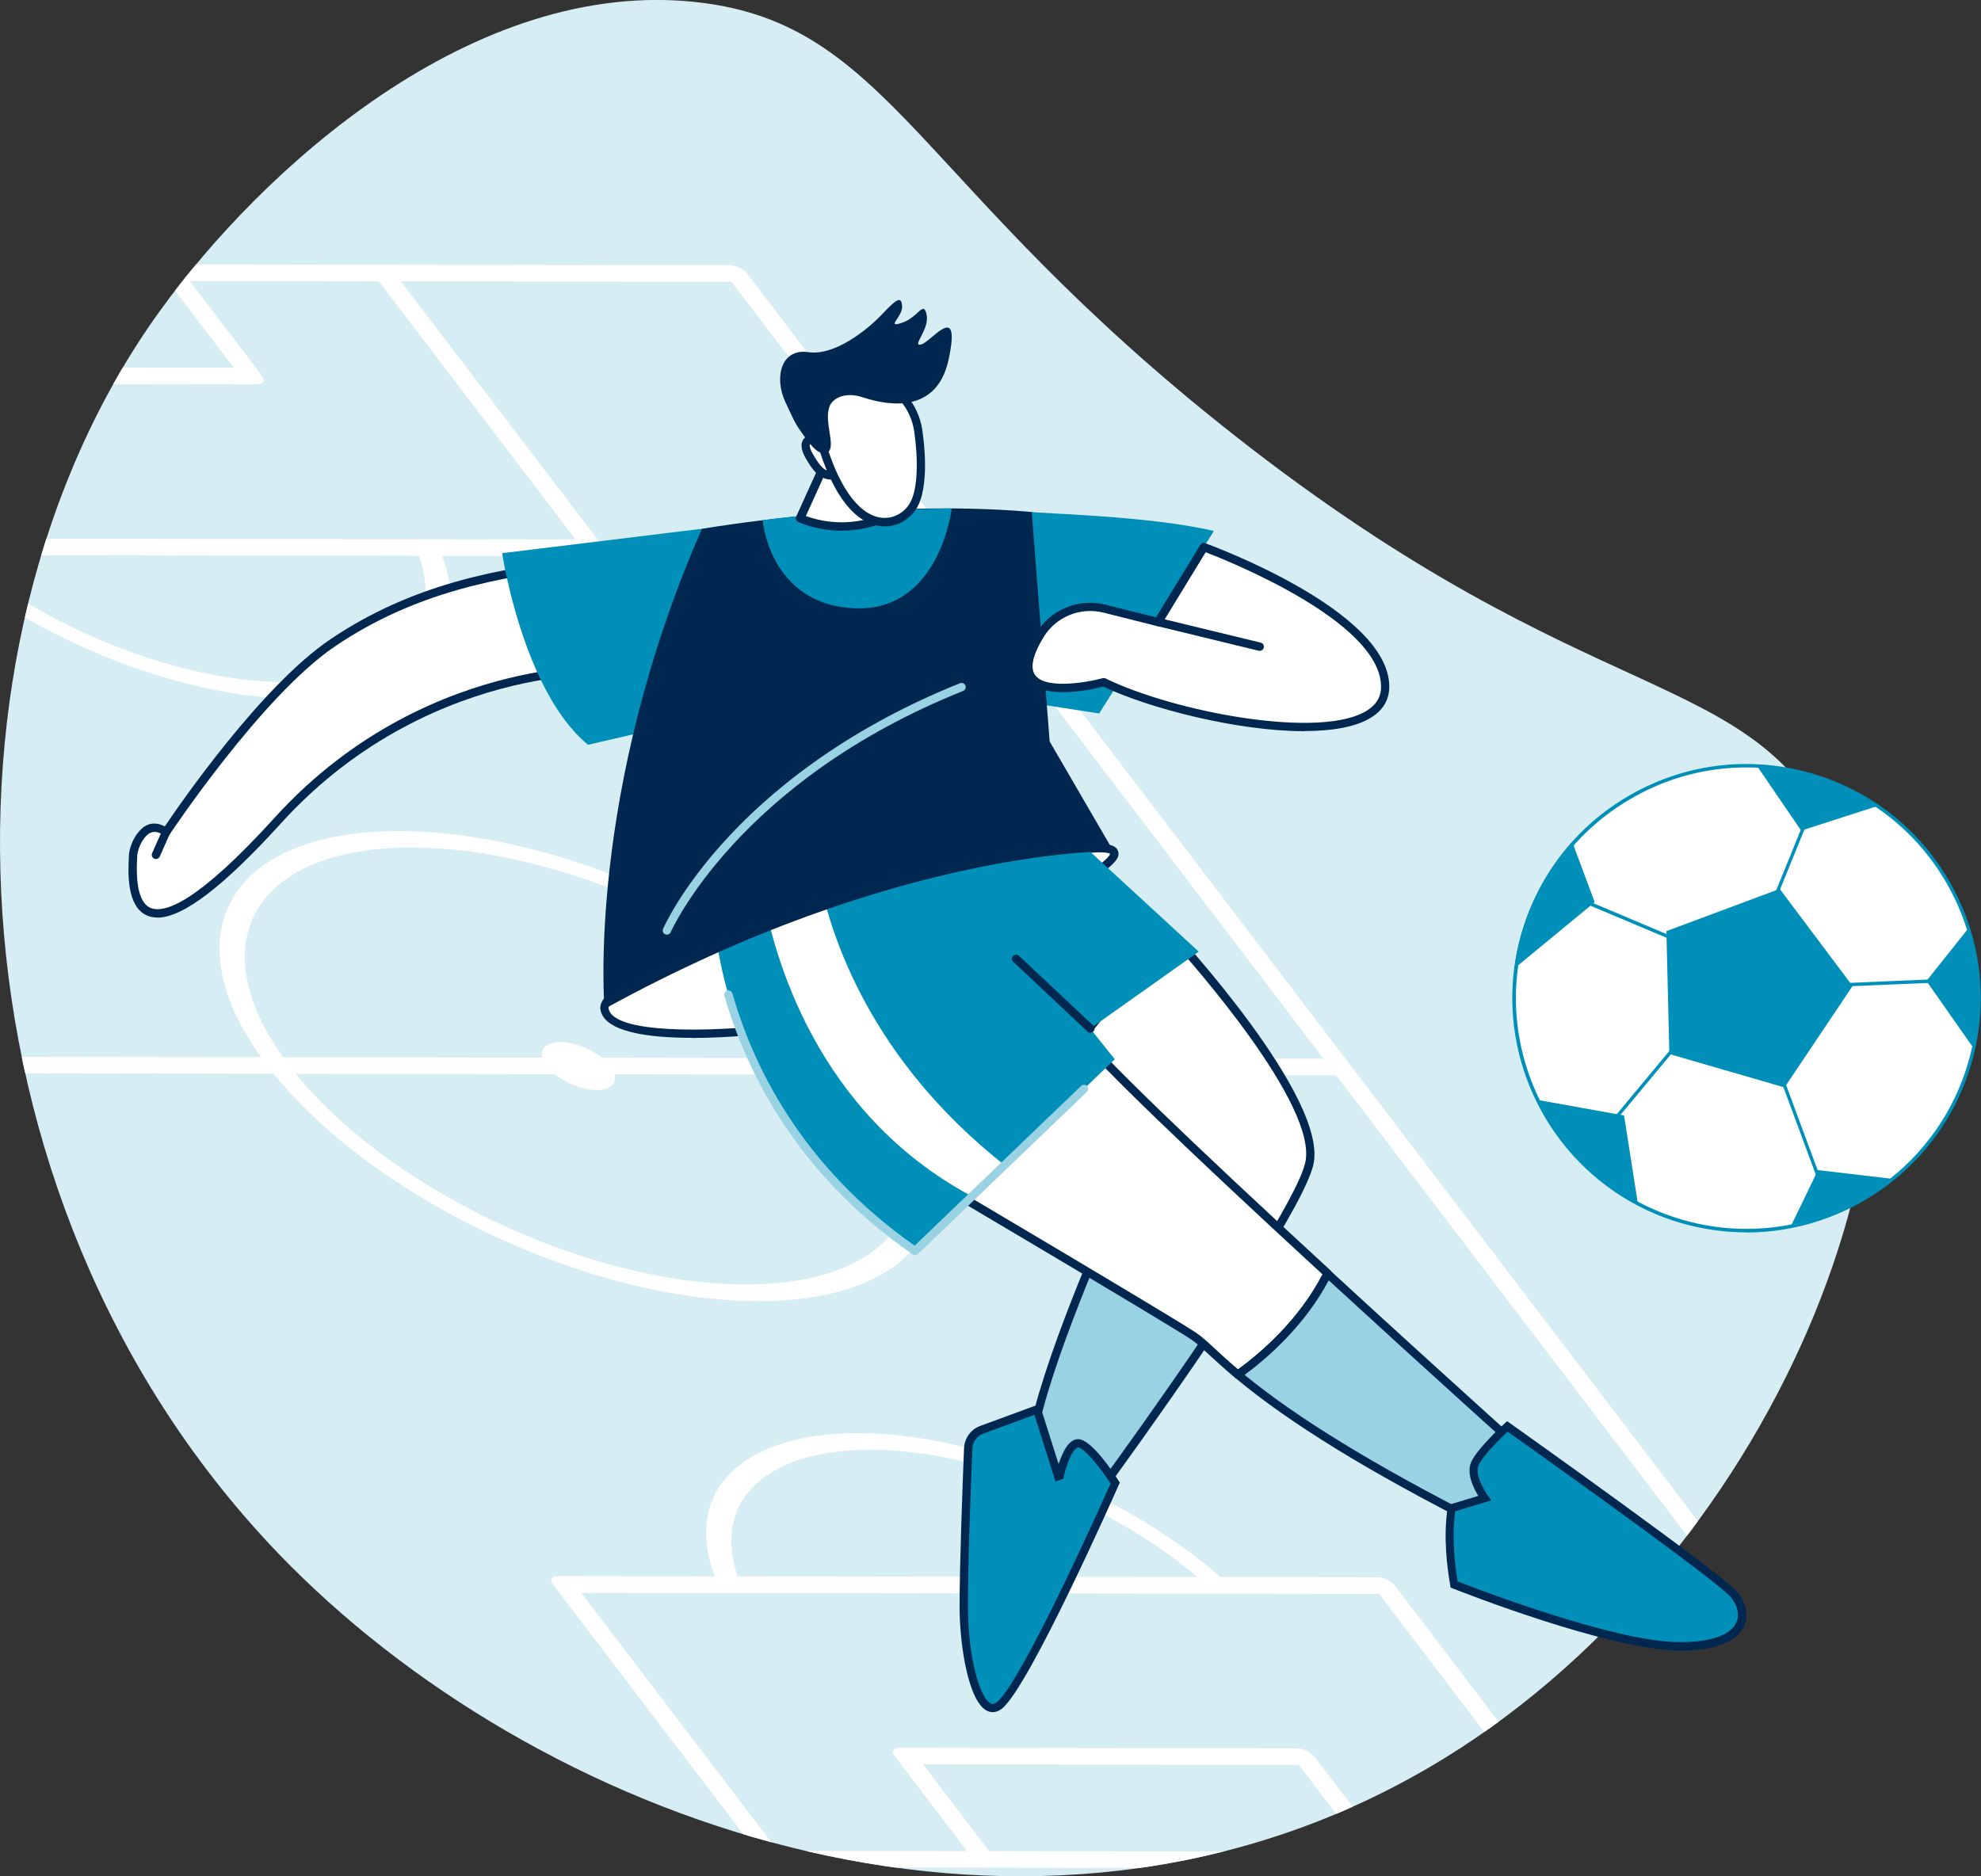 <?xml version="1.0" encoding="UTF-8"?>
<svg id="_レイヤー_2" data-name="レイヤー 2" xmlns="http://www.w3.org/2000/svg" xmlns:xlink="http://www.w3.org/1999/xlink" viewBox="0 0 168.89 160">
  <rect x="0" y="0" width="168.89" height="160" fill="#333333" stroke="none"/>
  <defs>
    <style>
      .cls-1 {
        fill: #008fb8;
      }

      .cls-2 {
        fill: #fff;
      }

      .cls-3 {
        fill: #99d2e3;
      }

      .cls-4 {
        fill: #d6edf4;
      }

      .cls-5 {
        fill: #002750;
      }

      .cls-6 {
        clip-path: url(#clippath);
      }
    </style>
    <clipPath id="clippath">
      <path class="cls-4" d="M121.81,150.73c-33.63,19.64-74.66,5.29-97.11-17.27C-4.71,103.9-7.15,55.33,13.62,26.53,22.26,14.56,40.29-2.03,59.55.2c16.32,1.9,18.49,15.53,45.66,36.9,30.81,24.23,44.12,19.37,51.31,34.66,10.71,22.78-5.52,61.92-34.71,78.97Z"/>
    </clipPath>
  </defs>
  <g id="content">
    <g id="Soccer">
      <g>
        <path class="cls-4" d="M121.81,150.73c-33.63,19.64-74.66,5.29-97.11-17.27C-4.71,103.9-7.15,55.33,13.62,26.53,22.26,14.56,40.29-2.03,59.55.2c16.32,1.9,18.49,15.53,45.66,36.9,30.81,24.23,44.12,19.37,51.31,34.66,10.71,22.78-5.52,61.92-34.71,78.97Z"/>
        <g class="cls-6">
          <g>
            <path class="cls-2" d="M166.83,158.68L63.7,23.33c-.3-.39-.96-.71-1.48-.71l-62.23-.09v1.41l62.37.09,102.05,133.94-128.15-.19L0,110.18v2.45l34.93,45.85c.3.39.96.71,1.48.71l130.02.2c.52,0,.69-.32.4-.71Z"/>
            <path class="cls-2" d="M114.74,91c-.3-.39-.96-.71-1.48-.71l-113.27-.17v1.41l114.35.17c.52,0,.69-.32.4-.71Z"/>
            <path class="cls-2" d="M22.79,90.87c-8.42-11.05-3.37-20.03,11.25-20,14.63.02,33.38,9.03,41.8,20.08,8.42,11.05,3.37,20.03-11.25,20-14.63-.02-33.38-9.03-41.8-20.08ZM73.97,90.94c-7.83-10.27-25.25-18.65-38.85-18.67-13.59-.02-18.29,8.32-10.46,18.59,7.83,10.27,25.25,18.65,38.85,18.67,13.59.02,18.29-8.32,10.46-18.59Z"/>
            <path class="cls-2" d="M64.99,158.53l-17.85-23.42c-.3-.39-.12-.71.4-.71l69.9.1c.52,0,1.18.32,1.48.71l17.25,22.64c.3.39.12.71-.4.71-.52,0-1.18-.32-1.48-.71l-16.71-21.93-68.03-.1,17.31,22.72c.3.39.12.71-.4.71-.52,0-1.18-.32-1.48-.71Z"/>
            <path class="cls-2" d="M82.39,157.77l-6.11-8.02c-.3-.39-.12-.71.4-.71l33.91.05c.52,0,1.18.32,1.48.71l6.71,8.8c.3.39.12.71-.4.71-.52,0-1.18-.32-1.48-.71l-6.17-8.1-32.04-.05,5.57,7.31c.3.39.12.71-.4.71-.52,0-1.18-.32-1.48-.71Z"/>
            <path class="cls-2" d="M61.14,134.84c-.05-.06-.08-.12-.11-.19-2.93-7.34,2.06-12.45,12.14-12.44,10.08.02,22.89,5.16,31.14,12.5.42.38.43.77,0,.87-.42.1-1.1-.12-1.53-.5-7.56-6.73-19.3-11.44-28.54-11.46-9.24-.01-13.82,4.67-11.13,11.4.15.38-.2.6-.77.49-.48-.09-.97-.37-1.21-.68Z"/>
            <g>
              <path class="cls-2" d="M51.49,46.71l-17.25-22.64c-.3-.39-.96-.71-1.48-.71-.52,0-.69.32-.4.71l16.71,21.93-49.07-.07v1.41l51.09.08c.52,0,.69-.32.4-.71Z"/>
              <path class="cls-2" d="M22.35,32.06l-6.71-8.8c-.3-.39-.96-.71-1.48-.71-.52,0-.69.32-.4.71l6.17,8.1-19.94-.03v1.41l21.95.03c.52,0,.69-.32.4-.71Z"/>
              <path class="cls-2" d="M37.6,47.15c-.15-.38-.74-.77-1.32-.87-.58-.1-.92.12-.77.49,2.69,6.72-1.89,11.41-11.13,11.4-7.68-.01-17.08-3.27-24.38-8.23v1.42c7.79,4.99,17.47,8.21,25.46,8.23,10.08.02,15.08-5.1,12.14-12.44Z"/>
            </g>
            <path class="cls-2" d="M50.87,92.95c-1.49,0-3.4-.92-4.26-2.05-.86-1.13-.35-2.04,1.15-2.04,1.49,0,3.4.92,4.26,2.05.86,1.13.35,2.04-1.15,2.04Z"/>
          </g>
        </g>
      </g>
      <g>
        <path class="cls-2" d="M167.97,90.64c-1.17,4.04-3.51,7.42-6.55,9.88-2.5,2.03-5.47,3.43-8.64,4.06-3.02.6-6.23.51-9.39-.41-1.28-.37-2.48-.86-3.63-1.45-3.86-2-6.87-5.18-8.7-8.95-1.65-3.4-2.34-7.27-1.83-11.19.13-1,1.95-2.89,2.24-3.89.71-2.44,1.01-3.9,2.08-5.59.24-.37.27-.9.63-1.29,3.94-4.37,9.7-6.83,15.71-6.53.03,0,.06,0,.09,0,1.48.07,2.66,1.82,4.16,2.25,2.04.59,4.23-.01,5.9,1.11.05.03.09.06.14.09,3.71,2.55,6.41,6.27,7.72,10.49.99,3.17,1.19,6.62.44,10.06-.1.45-.21.89-.34,1.34Z"/>
        <path class="cls-1" d="M168.2,89.3l-3.96-5.65,3.52-4.42c.99,3.17,1.19,6.62.44,10.06Z"/>
        <path class="cls-1" d="M160.04,68.74l-6.48,2.09-3.79-5.55c1.51.07,3.04.32,4.56.76,2.1.61,4.01,1.53,5.71,2.7Z"/>
        <path class="cls-1" d="M135.96,76.93l-6.85,5.65c.13-1,.33-2,.62-3,.86-2.98,2.37-5.61,4.32-7.77l1.9,5.11Z"/>
        <path class="cls-1" d="M139.65,102.72c-3.86-2-6.87-5.18-8.7-8.95l7.51,1.35,1.19,7.6Z"/>
        <path class="cls-1" d="M161.31,100.52c-2.5,2.03-5.47,3.43-8.64,4.06l2.32-4.8,6.32.74Z"/>
        <polygon class="cls-1" points="142.32 89.88 142.07 79.4 151.73 75.8 157.94 84.08 152.14 92.73 142.32 89.88"/>
        <path class="cls-1" d="M136.78,96.64s-.06-.01-.09-.03c-.06-.05-.07-.14-.02-.2l8.04-9.66c.05-.06.14-.07.2-.02.06.05.07.14.02.2l-8.04,9.66s-.07.05-.11.05Z"/>
        <path class="cls-1" d="M155.72,102.37c-.06,0-.11-.04-.13-.09l-4.44-11.99c-.03-.07.01-.15.08-.18.07-.03.15.01.18.08l4.44,11.99c.03.07-.01.15-.08.18-.02,0-.03,0-.05,0Z"/>
        <path class="cls-1" d="M156.34,84.16c-.08,0-.14-.06-.14-.14,0-.08.06-.14.14-.15l10.84-.46c.08,0,.14.06.15.14,0,.08-.06.14-.14.15l-10.84.46s0,0,0,0Z"/>
        <path class="cls-1" d="M150.83,77.9s-.04,0-.05-.01c-.07-.03-.11-.11-.08-.18l3.64-8.95c.03-.07.11-.11.18-.08.07.03.11.11.08.18l-3.64,8.95c-.02.05-.08.09-.13.09Z"/>
        <path class="cls-1" d="M144.37,80.92s-.04,0-.05-.01l-11.51-4.85c-.07-.03-.11-.11-.08-.19.03-.07.11-.11.19-.08l11.51,4.85c.07.03.11.11.08.19-.02.05-.08.09-.13.09Z"/>
        <path class="cls-1" d="M148.9,105.09c-1.84,0-3.7-.26-5.56-.79-10.58-3.07-16.68-14.17-13.62-24.74,1.49-5.12,4.88-9.36,9.55-11.93,4.67-2.57,10.07-3.17,15.19-1.68,5.12,1.49,9.36,4.88,11.93,9.55,2.57,4.67,3.17,10.07,1.68,15.19l-.15-.04.15.04c-2.53,8.72-10.53,14.41-19.19,14.41ZM148.88,65.44c-3.27,0-6.51.82-9.45,2.45-4.6,2.53-7.94,6.71-9.41,11.75-3.02,10.42,2.99,21.35,13.41,24.37,1.82.53,3.66.78,5.47.78,8.53,0,16.4-5.6,18.9-14.19,1.46-5.05.87-10.36-1.66-14.96-2.53-4.6-6.71-7.94-11.75-9.41-1.82-.53-3.67-.79-5.51-.79Z"/>
      </g>
      <g>
        <g>
          <path class="cls-2" d="M65.93,87.71s-13.84,1.69-14.4-1.68c-.56-3.37,30.87-12.85,41.56-13.67,10.69-.83-27.16,15.36-27.16,15.36Z"/>
          <path class="cls-5" d="M59.03,88.5c-3.7,0-7.52-.48-7.84-2.41-.05-.31.06-.63.32-.97,2.08-2.65,14.45-6.6,18.19-7.75,9.26-2.84,18.65-5,23.37-5.36,1.03-.08,2.1-.07,2.26.61.14.57.43,1.75-14.5,8.79-7.26,3.42-14.68,6.6-14.76,6.63-.03.01-.06.02-.1.03-.67.08-3.76.44-6.95.44ZM93.8,72.68c-.19,0-.41,0-.68.03-4.67.36-14,2.5-23.22,5.34-9.71,2.98-16.55,5.86-17.84,7.51-.13.17-.2.32-.18.42.36,2.21,8.73,2.03,13.96,1.4.63-.27,7.56-3.25,14.42-6.48,12.92-6.08,14.3-7.71,14.38-8.1-.06-.03-.25-.12-.84-.12ZM65.93,87.71h0,0Z"/>
        </g>
        <g>
          <g>
            <g>
              <g>
                <path class="cls-3" d="M95.57,101.73c-2.85,6.41-7.86,18.38-7.77,23.02l3.54,5.62c.36-.37,9.35-12.57,15.25-21.84-4.06-4.83-8.85-6.34-11.03-6.8Z"/>
                <path class="cls-5" d="M91.34,130.72s-.02,0-.04,0c-.11-.01-.2-.07-.26-.16l-3.54-5.62c-.03-.05-.05-.12-.05-.18-.09-4.68,4.85-16.53,7.8-23.17.07-.15.23-.24.39-.2,2.45.51,7.17,2.1,11.23,6.92.1.12.11.29.03.42-5.81,9.12-14.89,21.47-15.3,21.9-.07.07-.16.11-.25.11ZM88.15,124.65l3.22,5.11c1.6-2.11,9.39-12.76,14.79-21.2-3.84-4.46-8.35-5.95-10.38-6.42-2.92,6.59-7.64,17.96-7.62,22.51Z"/>
              </g>
              <g>
                <path class="cls-2" d="M99.6,79.34l-8.8,10.93,6.68,7.26s-.79,1.67-1.91,4.2c2.18.46,6.97,1.97,11.03,6.8,2.59-4.07,4.6-7.57,5.01-9.26,1.36-5.53-12.01-19.92-12.01-19.92Z"/>
                <path class="cls-5" d="M106.6,108.88c-.1,0-.2-.05-.27-.13-4.06-4.83-8.93-6.28-10.83-6.68-.1-.02-.19-.09-.24-.18-.05-.09-.05-.21,0-.3.89-1.99,1.57-3.46,1.82-3.99l-6.52-7.08c-.12-.13-.12-.32-.02-.46l8.8-10.93c.06-.08.16-.13.26-.13.1,0,.2.04.27.11.55.59,13.48,14.6,12.09,20.25-.38,1.55-2.08,4.7-5.06,9.37-.06.09-.16.16-.27.16,0,0-.02,0-.02,0ZM96.07,101.48c2.48.59,6.73,2.18,10.49,6.46,2.77-4.38,4.36-7.32,4.71-8.76,1.19-4.86-9.76-17.21-11.65-19.3l-8.35,10.37,6.48,7.03c.1.11.12.26.06.39,0,.02-.72,1.52-1.74,3.8Z"/>
              </g>
            </g>
            <g>
              <path class="cls-1" d="M90.31,126.2c-.08-.19.62-3.13,1.61-3.13.98,0,3.16,3.39,3.16,3.39,0,0-7.59,17.16-9.87,18.96-1.76,1.39-3.02-3.86-3.04-8.3-.01-3.53.27-10.78.38-13.62.03-.71.49-1.34,1.16-1.59l4.7-1.73,1.9,6.01Z"/>
              <path class="cls-5" d="M84.64,146c-.19,0-.35-.05-.48-.11-1.6-.77-2.34-5.59-2.35-8.77-.01-3.51.26-10.7.38-13.63.04-.86.58-1.61,1.39-1.9l5.05-1.86,1.62,5.11c.17-.51.4-1.04.63-1.4.31-.47.66-.72,1.04-.72,1.09,0,2.92,2.72,3.45,3.55l.1.16-.08.17c-.31.7-7.65,17.26-9.97,19.1-.29.23-.55.3-.78.3ZM88.18,120.65l-4.35,1.6c-.54.2-.9.7-.93,1.27-.12,2.92-.4,10.1-.38,13.6.01,3.84.92,7.64,1.95,8.14.11.05.27.09.52-.11,1.73-1.37,7.05-12.7,9.69-18.65-.99-1.51-2.3-3.07-2.76-3.07-.07,0-.16.05-.25.15-.59.6-1.01,2.33-1.01,2.58,0,0,0-.02-.01-.06l-.66.24s0-.02-.01-.03l-1.79-5.66Z"/>
            </g>
            <path class="cls-1" d="M84.88,142.88c-.14,0-.28-.09-.33-.23-2.37-6.63-.62-19.08-.54-19.61.03-.19.21-.33.4-.3.19.03.33.21.3.4-.02.13-1.81,12.81.51,19.27.07.18-.03.39-.21.45-.04.01-.08.02-.12.02Z"/>
          </g>
          <g>
            <g>
              <g>
                <path class="cls-2" d="M113.19,108.6c-9.39-8.64-19.29-17.96-21.55-20.89l-13.55,12.06s21.53,12.72,23.71,14.18c.85.57,1.77,1.62,3.74,3.27,2.11-1.51,5.56-4.43,7.65-8.62Z"/>
                <path class="cls-5" d="M105.54,117.58c-.08,0-.16-.03-.23-.08-.94-.79-1.64-1.44-2.21-1.96-.63-.58-1.08-1-1.5-1.29-2.14-1.44-23.48-14.04-23.69-14.17-.1-.06-.16-.16-.17-.27-.01-.11.03-.22.12-.3l13.55-12.06c.07-.07.17-.1.27-.09.1,0,.19.06.25.14,1.84,2.38,9.28,9.59,21.51,20.84.12.11.15.28.08.42-2.17,4.34-5.79,7.35-7.76,8.75-.06.04-.13.07-.21.07ZM78.68,99.71c3.09,1.83,21.29,12.59,23.31,13.95.47.32.94.75,1.59,1.35.52.48,1.15,1.06,1.97,1.76,1.92-1.4,5.16-4.17,7.2-8.1-11.85-10.91-18.96-17.78-21.16-20.46l-12.91,11.49Z"/>
              </g>
              <g>
                <path class="cls-3" d="M131.68,125.4s-8.99-8.05-18.49-16.8c-2.09,4.19-5.54,7.12-7.65,8.62,3.09,2.59,8.76,6.68,20.78,12.77l5.37-4.59Z"/>
                <path class="cls-5" d="M126.31,130.34c-.05,0-.11-.01-.16-.04-9.47-4.79-16.28-8.99-20.84-12.81-.08-.07-.13-.17-.13-.28s.06-.21.15-.27c1.91-1.37,5.44-4.29,7.54-8.49.05-.1.14-.17.25-.19.11-.02.22.01.3.09,9.4,8.65,18.4,16.72,18.49,16.8.08.07.12.17.12.27,0,.1-.05.2-.12.26l-5.37,4.59c-.07.06-.15.08-.23.08ZM106.11,117.24c4.48,3.68,11.08,7.72,20.15,12.33l4.88-4.17c-1.62-1.45-9.54-8.58-17.86-16.22-2.05,3.87-5.22,6.62-7.18,8.07Z"/>
              </g>
            </g>
            <g>
              <g>
                <path class="cls-1" d="M123.98,135.12c-.06-.34-.67-3.56-.22-6.51l2.82-.85s-1.37-1.88-.81-3c.56-1.12,2.74-3.12,2.74-3.12,0,0,18.12,12.85,19.36,14.37,1.24,1.52,1.23,4.41-4.75,4.38-5.98-.04-19.14-5.27-19.14-5.27Z"/>
                <path class="cls-5" d="M143.23,140.74s-.08,0-.11,0c-5.98-.04-18.73-5.08-19.27-5.29l-.18-.07-.04-.25c-.24-1.38-.6-4.06-.21-6.57l.03-.22,2.58-.78c-.41-.67-1.06-1.99-.57-2.96.58-1.17,2.73-3.14,2.82-3.22l.21-.19.23.16c.74.53,18.17,12.9,19.43,14.44.58.71,1.02,1.85.51,2.92-.45.93-1.75,2.04-5.42,2.04ZM124.29,134.86c1.61.63,13.36,5.14,18.83,5.17,2.64.02,4.38-.56,4.89-1.64.37-.77.02-1.62-.42-2.17-.94-1.16-12.74-9.66-19.06-14.14-.55.52-2.03,1.96-2.46,2.82-.38.76.44,2.16.78,2.64l.29.4-3.08.93c-.23,1.69-.15,3.85.21,5.98Z"/>
              </g>
              <path class="cls-1" d="M143.18,137.95c-7.46,0-18.23-4.52-18.76-4.75-.18-.08-.26-.28-.19-.46.08-.18.28-.26.46-.19.15.06,15.19,6.39,21.85,4.25.19-.06.38.04.44.23.06.19-.04.38-.23.44-1.04.33-2.26.48-3.58.48Z"/>
            </g>
          </g>
          <g>
            <path class="cls-1" d="M78.02,106.68l17.02-16.35-2.09-2.62,9.25-6.56-12.27-11.29-29.11,7.4s0,17.52,17.19,29.41Z"/>
            <path class="cls-2" d="M69.87,74.97l-4.85,1.23c.96,5.17,4.45,18.63,17.84,25.82l2.78-2.67c-11.48-9.05-14.81-19.59-15.77-24.39Z"/>
            <path class="cls-5" d="M92.96,88.07c-.09,0-.17-.03-.24-.1l-6.33-5.95c-.14-.13-.15-.36-.02-.5.13-.14.36-.15.5-.02l6.33,5.95c.14.13.15.36.02.5-.07.07-.16.11-.26.11Z"/>
            <path class="cls-3" d="M78.02,107.03c-.07,0-.14-.02-.2-.06-10.06-6.96-14.28-15.84-16.06-22.06-.05-.19.06-.38.24-.44.19-.05.38.06.44.24,1.73,6.06,5.82,14.69,15.54,21.51l14.19-13.62c.14-.13.36-.13.5.01.13.14.13.36-.01.5l-14.4,13.82c-.07.07-.16.1-.24.1Z"/>
          </g>
        </g>
        <g>
          <g>
            <g>
              <path class="cls-2" d="M53.6,57.13s-16.86-1.55-29.91,12.82c-13.15,14.49-12.45,5.14-12.34,2.94,0,0,.08-1.11.94-1.94.86-.83,1.86,0,1.86,0,0,0,7.81-11.81,14.18-16.13,6.38-4.33,13.14-5.94,21.42-6.82l3.85,9.13Z"/>
              <path class="cls-5" d="M13.41,78.24c-.31,0-.59-.05-.85-.16-1.8-.75-1.64-3.78-1.57-5.08v-.12c.01-.06.11-1.26,1.05-2.18.69-.67,1.49-.51,2.01-.23,1.27-1.89,8.21-11.95,14.08-15.93,7.03-4.77,14.53-6.13,21.59-6.88.16-.02.3.07.36.21l3.85,9.13c.05.11.03.25-.04.35-.07.1-.19.15-.32.14-.04,0-4.25-.37-9.97,1.02-5.28,1.28-12.97,4.34-19.64,11.69-4.9,5.4-8.37,8.05-10.54,8.05ZM13.17,70.94c-.2,0-.42.07-.63.27-.75.72-.83,1.7-.84,1.71v.11c-.06,1.05-.2,3.83,1.14,4.39,1.19.49,3.99-.44,10.59-7.71,6.8-7.49,14.64-10.61,20.03-11.9,4.65-1.12,8.25-1.12,9.6-1.06l-3.52-8.36c-6.89.75-14.19,2.11-21,6.74-6.23,4.23-14,15.91-14.08,16.03-.06.08-.14.14-.24.15-.1.01-.2-.01-.28-.08-.05-.04-.37-.29-.76-.29Z"/>
            </g>
            <path class="cls-5" d="M13.29,73.25s-.1,0-.14-.03c-.18-.08-.26-.29-.18-.47l.86-1.94c.08-.18.29-.26.47-.18.18.08.26.29.18.47l-.86,1.94c-.06.13-.19.21-.32.21Z"/>
          </g>
          <path class="cls-1" d="M42.81,47.17s1.77,11.77,7.32,16.34l6.53-1.51s4.17-16.67,4.82-17.11l-18.67,2.28Z"/>
          <path class="cls-1" d="M87.95,43.65c.51.14,10.03.32,15.54,1.63l-9.78,15.56-6.81-1.05,1.05-16.14Z"/>
          <path class="cls-5" d="M94.93,72.58s-18.32-.35-43.39,13.45c0,0-1.6-18.33,8.3-40.93,0,0,14.87-2.62,28.12-1.44l1.53,19.57,5.44,9.36Z"/>
          <path class="cls-3" d="M56.85,79.7s-.09,0-.14-.03c-.18-.08-.26-.28-.18-.46.06-.13,1.46-3.34,5.29-7.54,3.52-3.87,9.86-9.34,20.03-13.41.18-.07.39.02.46.2.07.18-.02.39-.2.46-19.21,7.69-24.87,20.45-24.93,20.57-.06.13-.19.21-.32.21Z"/>
          <g>
            <g>
              <path class="cls-2" d="M102.63,46.65s15.21,5.53,15.46,11.75c.25,6.22-17.1,3.13-23.98-.24,0,0-5.42,1.47-6.31-.69-.38-.91.15-2.2.88-3.37,1.15-1.84,3.36-2.74,5.47-2.21l4.58,1.14,3.9-6.39Z"/>
              <path class="cls-5" d="M111.18,62.35c-5.68,0-13.24-1.95-17.11-3.8-.99.25-5.67,1.32-6.6-.93-.37-.89-.06-2.14.91-3.69,1.24-1.98,3.59-2.93,5.85-2.37l4.33,1.08,3.77-6.17c.09-.14.26-.21.42-.15.63.23,15.44,5.69,15.69,12.07.05,1.16-.45,2.09-1.47,2.75-1.31.85-3.38,1.2-5.79,1.2ZM94.11,57.82c.05,0,.11.01.16.04,5.83,2.85,18.41,5.25,22.32,2.7.81-.53,1.19-1.23,1.15-2.13-.22-5.47-12.93-10.56-14.95-11.34l-3.75,6.14c-.08.13-.24.2-.39.16l-4.58-1.15c-1.96-.49-4.01.34-5.08,2.06-.83,1.34-1.13,2.39-.86,3.05.63,1.53,4.47.86,5.89.48.03,0,.06-.01.09-.01Z"/>
            </g>
            <path class="cls-5" d="M107.39,55.5s-.06,0-.08-.01l-8.65-2.1c-.19-.05-.31-.24-.26-.43.05-.19.24-.31.43-.26l8.65,2.1c.19.05.31.24.26.43-.04.16-.18.27-.34.27Z"/>
          </g>
          <path class="cls-1" d="M65.02,44.36s.57,7.2,7.84,7.51c7.27.31,8.28-8.52,8.28-8.52,0,0-10.11.16-16.12,1.01Z"/>
        </g>
        <g>
          <g>
            <path class="cls-2" d="M68.21,44.2l3.6-7.94,5.7,3.03-1.14,4.37s-3.55,2.39-8.16.54Z"/>
            <path class="cls-5" d="M71.78,45.26c-1.11,0-2.36-.19-3.7-.73-.09-.04-.16-.11-.2-.2-.04-.09-.03-.19,0-.28l3.6-7.94c.04-.09.12-.16.21-.19.09-.03.19-.02.28.02l5.7,3.03c.14.08.22.24.18.4l-1.14,4.37c-.02.08-.07.16-.14.2-.11.07-1.99,1.31-4.79,1.31ZM68.69,44c3.79,1.35,6.78-.22,7.38-.57l1.04-3.96-5.12-2.72-3.29,7.26Z"/>
          </g>
          <g>
            <g>
              <path class="cls-2" d="M70.58,37.5s-2.76-.75-1.62,1.32c.94,1.71,1.52,1.76,2.2,1.7.68-.06-.58-3.02-.58-3.02Z"/>
              <path class="cls-5" d="M70.9,40.89c-.8,0-1.41-.37-2.25-1.89-.37-.68-.42-1.21-.13-1.57.52-.66,1.89-.34,2.16-.26.1.03.19.1.23.2.41.97,1.04,2.67.7,3.25-.09.15-.24.25-.41.26-.1,0-.2.01-.29.01ZM69.62,37.73c-.26,0-.47.04-.55.14-.07.09-.05.34.2.79.82,1.48,1.26,1.56,1.74,1.52.02-.35-.27-1.37-.68-2.38-.24-.05-.49-.08-.7-.08Z"/>
            </g>
            <g>
              <path class="cls-2" d="M78.33,37.07s.66,4.36-.55,6.17c-1.16,1.75-5.06,2.93-7.62-5.04-2.55-7.97,7.55-7.62,8.16-1.13Z"/>
              <path class="cls-5" d="M75.42,44.88c-.14,0-.29,0-.44-.03-1.46-.2-3.54-1.5-5.15-6.54-1.02-3.18,0-4.78.71-5.44,1.08-1.03,2.86-1.29,4.52-.67,2.05.77,3.4,2.57,3.62,4.84.04.29.65,4.53-.6,6.41-.46.7-1.41,1.44-2.65,1.44ZM73.25,32.56c-.87,0-1.67.28-2.23.81-1,.96-1.19,2.63-.52,4.72,1.58,4.93,3.54,5.91,4.58,6.05,1.13.16,2.01-.49,2.41-1.1,1.12-1.68.5-5.88.49-5.92,0,0,0-.01,0-.02-.19-1.99-1.37-3.58-3.16-4.25-.52-.2-1.05-.29-1.56-.29Z"/>
            </g>
            <path class="cls-5" d="M70.71,34.67c.33-.82,1.48-1.24,2.81-.8,1.33.43,6.25,1.92,7.35-3.2,1.1-5.12-1.45-1.53-2.33-1.3-.88.23.73-1.27.46-2.53-.27-1.27-.69.22-2.11.69-1.42.46.07-.51.02-1.41-.05-.9-.45-.66-1.69.66-1.24,1.32-4.06,3.59-6.31,3.25-2.26-.35-2.95,2.08-1.96,4.24.99,2.17,1.01,2.04,1.42,2.65.91,1.35,1.49,1.85,2.06,1.7,1-.26-.24-2.64.29-3.94Z"/>
          </g>
        </g>
      </g>
    </g>
  </g>
</svg>